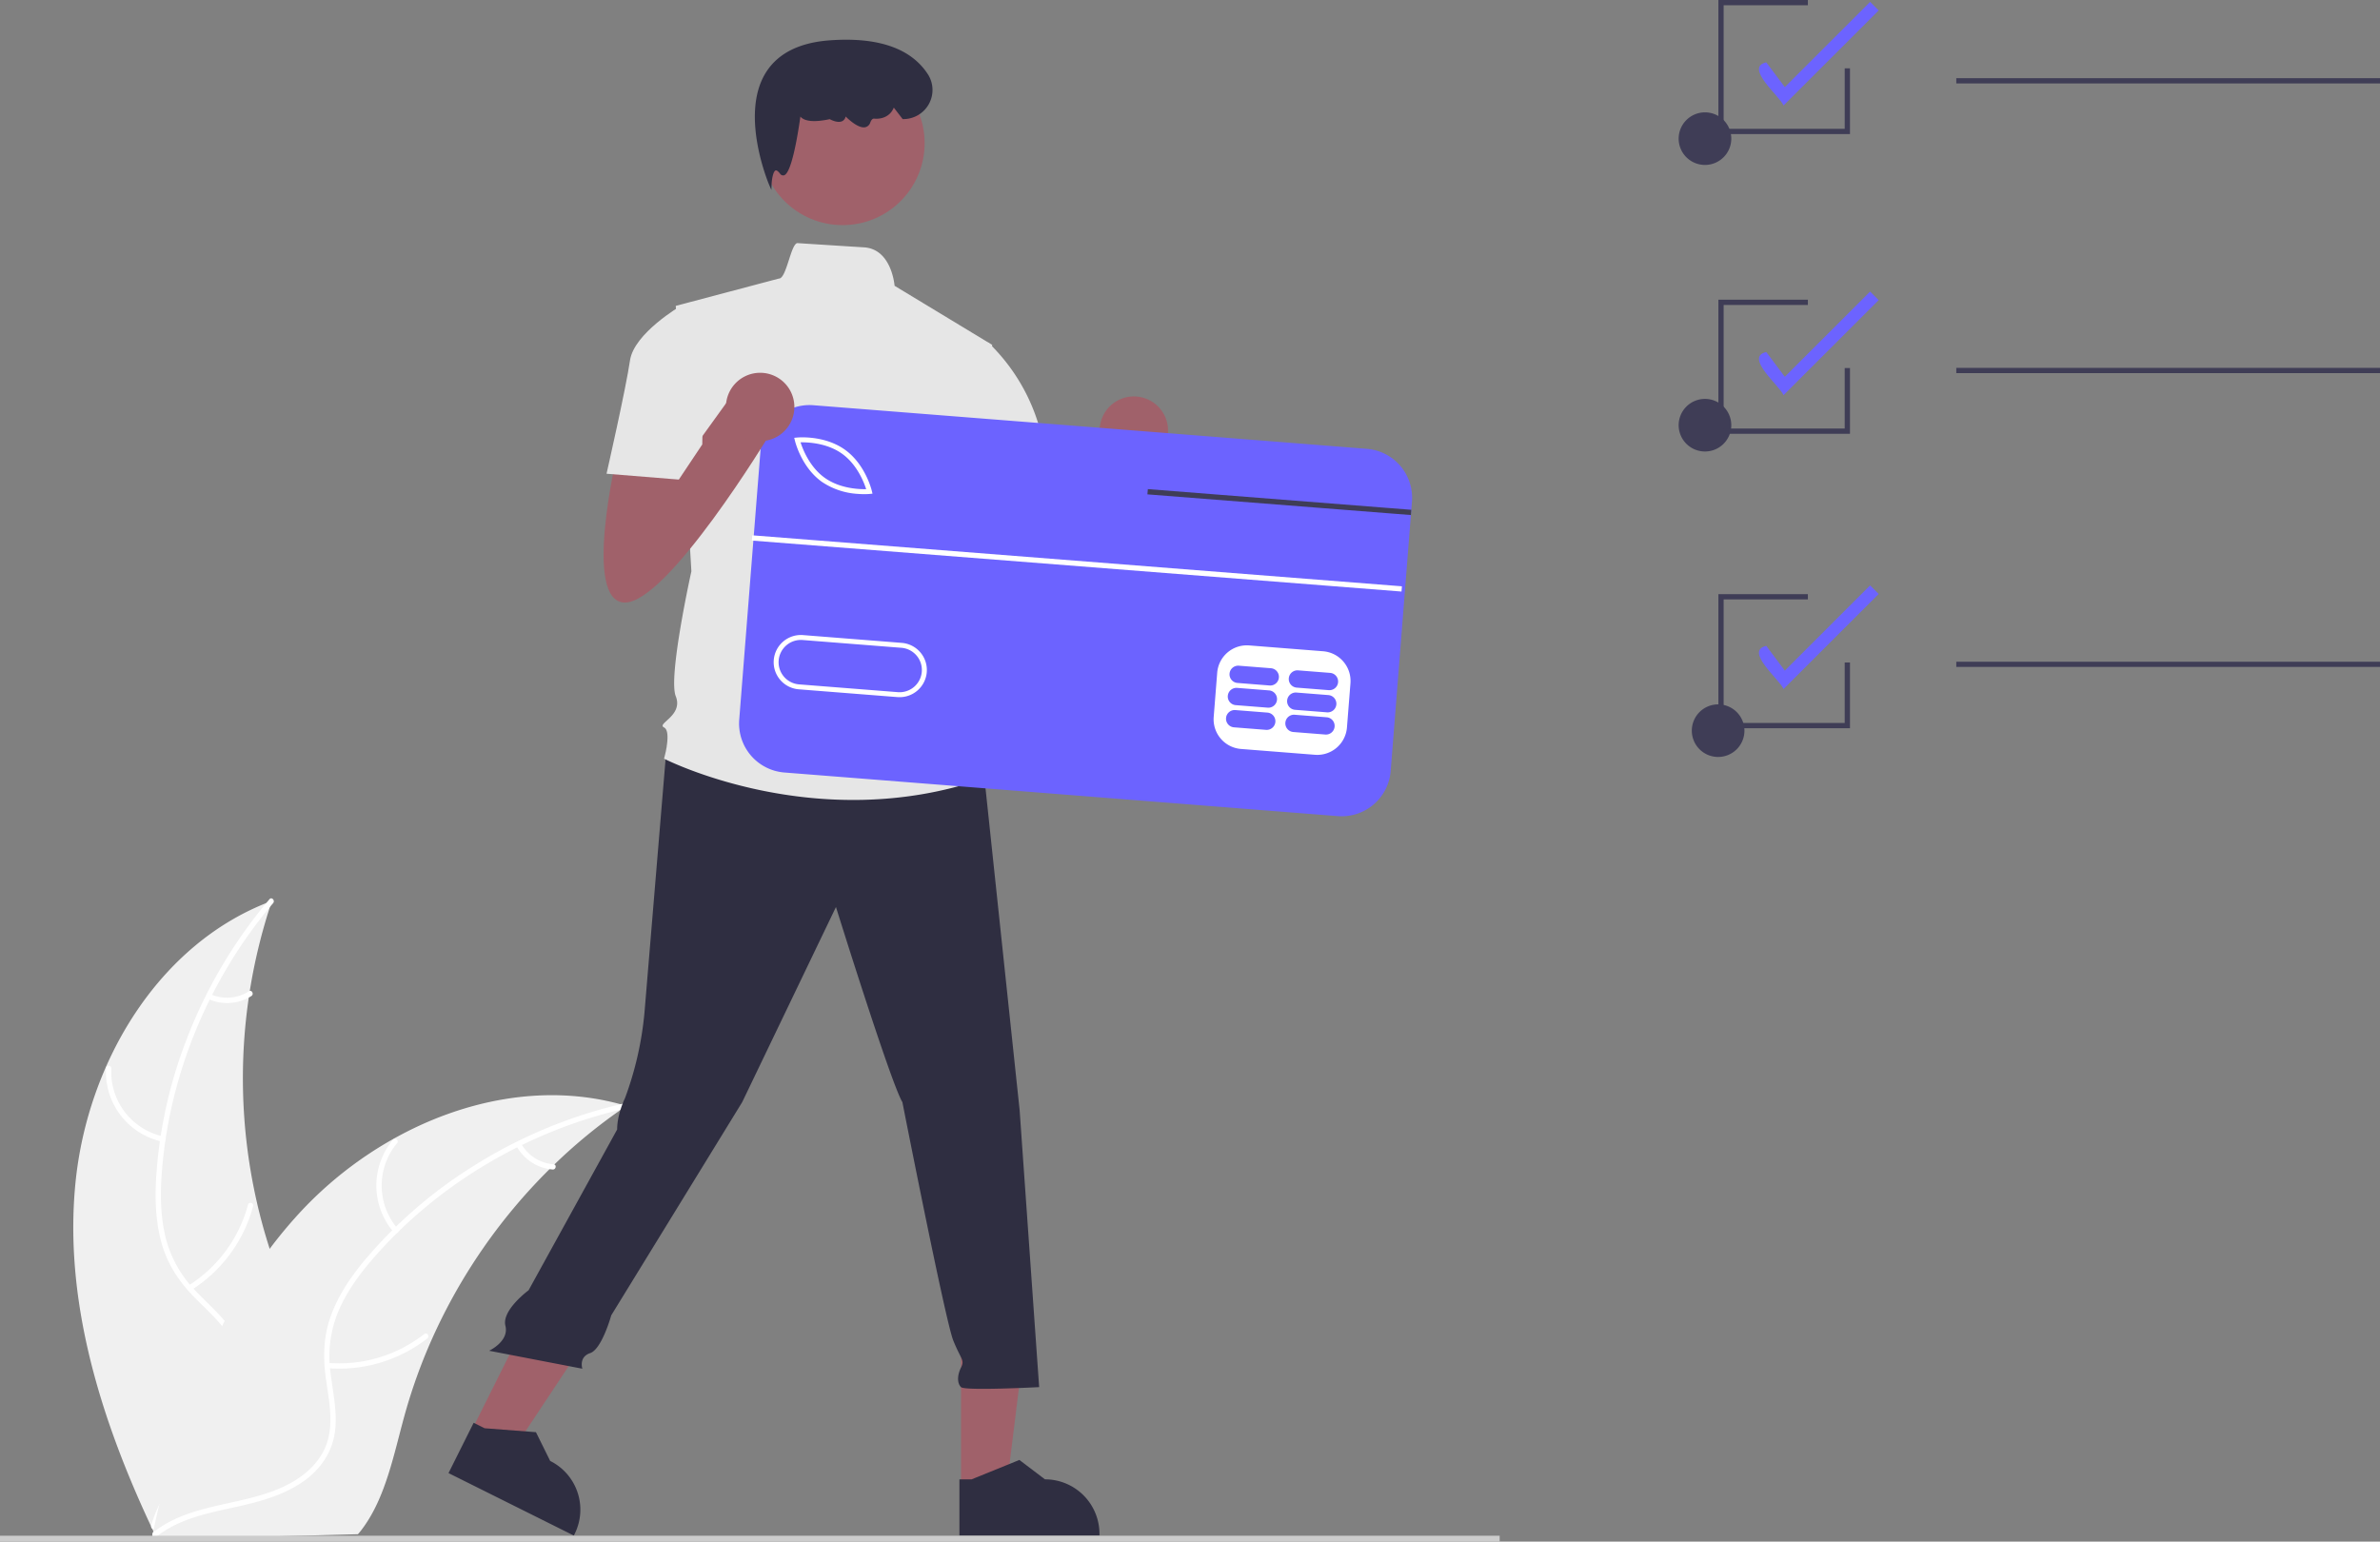 <svg width="301" height="195" fill="none" xmlns="http://www.w3.org/2000/svg"><rect width="100%" height="100%" fill="#808080" stroke="none"/><path d="M9.54 149.662c1.491-15.213 10.507-30.398 24.853-35.709a70.366 70.366 0 001.264 48.335c2.381 5.952 5.65 12.326 3.716 18.438-1.203 3.803-4.312 6.77-7.825 8.666-3.512 1.896-7.44 2.859-11.32 3.803l-.75.654c-6.558-13.81-11.43-28.975-9.938-44.187z" fill="#F0F0F0"/><path d="M34.544 114.235c-8.1 9.552-13.198 21.751-14.09 34.256-.192 2.704-.152 5.464.508 8.106a14.855 14.855 0 003.88 6.797c1.715 1.788 3.676 3.417 4.927 5.59 1.318 2.29 1.435 4.927.639 7.417-.975 3.046-2.987 5.561-5.04 7.952-2.28 2.654-4.69 5.375-5.598 8.839-.11.42-.755.225-.645-.194 1.58-6.027 7.303-9.576 9.934-15.036 1.227-2.548 1.694-5.48.412-8.102-1.12-2.293-3.142-3.976-4.894-5.77-1.84-1.884-3.268-3.967-4.042-6.505-.79-2.596-.939-5.36-.816-8.056a58.357 58.357 0 013.804-17.853 61.254 61.254 0 0110.561-17.934c.28-.33.738.166.46.494v-.001z" fill="#fff"/><path d="M20.53 144.411a9.038 9.038 0 01-5.269-3.331 9.027 9.027 0 01-1.856-5.947.337.337 0 01.674.016 8.359 8.359 0 006.646 8.617c.424.089.227.734-.195.645zm3.322 18.192a17.408 17.408 0 007.516-10.224c.112-.42.757-.225.646.194a18.104 18.104 0 01-7.843 10.623c-.368.232-.685-.363-.319-.593zm2.784-36.841a5.124 5.124 0 004.841-.372c.365-.236.681.359.319.593a5.74 5.74 0 01-5.354.424.347.347 0 01-.226-.42.339.339 0 01.42-.225z" fill="#fff"/><path d="M79.218 139.887c-.223.153-.447.307-.67.466a67.42 67.42 0 00-8.438 6.943c-.206.193-.411.392-.611.59a70.978 70.978 0 00-14.872 21.495 68.861 68.861 0 00-3.523 9.863c-1.273 4.657-2.283 9.808-4.943 13.659-.273.405-.571.793-.892 1.161l-24.934.65c-.058-.027-.115-.048-.173-.075l-.994.071c.035-.177.076-.36.11-.538.021-.102.047-.205.067-.308.015-.069.03-.138.04-.2a.917.917 0 01.015-.063c.01-.063.026-.121.036-.178.224-1.024.455-2.048.694-3.072 0-.006 0-.006.005-.012 1.84-7.8 4.349-15.515 7.95-22.605.108-.213.216-.432.335-.645a65.768 65.768 0 015.677-9.112 58.292 58.292 0 013.76-4.529 48.397 48.397 0 0111.868-9.375c8.82-4.95 19.127-7.027 28.76-4.395.246.068.487.135.733.209z" fill="#F0F0F0"/><path d="M79.17 140.204c-12.222 2.755-23.644 9.428-31.891 18.877-1.784 2.043-3.414 4.27-4.48 6.777a14.854 14.854 0 00-.999 7.761c.293 2.458.877 4.94.567 7.427-.328 2.621-1.824 4.798-3.96 6.306-2.614 1.846-5.736 2.644-8.816 3.317-3.42.749-6.983 1.472-9.796 3.691-.34.269-.738-.275-.398-.543 4.893-3.862 11.601-3.253 16.992-6.03 2.516-1.296 4.656-3.356 5.212-6.221.487-2.505-.113-5.064-.431-7.551-.334-2.611-.219-5.133.693-7.625.933-2.549 2.48-4.844 4.203-6.924a58.431 58.431 0 0113.795-11.965 61.331 61.331 0 0119.24-7.967c.422-.095.489.576.07.67z" fill="#fff"/><path d="M49.797 155.868a9.027 9.027 0 01-.098-11.694c.28-.331.809.087.529.419a8.357 8.357 0 00.113 10.877c.286.327-.26.723-.544.398zm-8.31 16.524a17.433 17.433 0 0012.163-3.643c.341-.268.74.276.398.544a18.135 18.135 0 01-12.664 3.764c-.433-.036-.327-.702.103-.665zm24.424-27.741a5.12 5.12 0 004.09 2.615c.433.031.327.697-.104.666a5.738 5.738 0 01-4.53-2.883.348.348 0 01.073-.471.339.339 0 01.471.073z" fill="#fff"/><path d="M225.561 13.347c-.372-1.098-5.041-4.831-2.18-5.459l2.346 3.125L236.513.237l1.085 1.084-12.037 12.026zm0 36.643c-.372-1.098-5.041-4.831-2.18-5.459l2.346 3.126 10.786-10.776 1.085 1.083-12.037 12.026zm0 37.167c-.372-1.098-5.041-4.831-2.18-5.459l2.346 3.126 10.786-10.777 1.085 1.084-12.037 12.026z" fill="#6C63FF"/><path d="M215.629 57.109a3.327 3.327 0 003.328-3.326 3.327 3.327 0 00-3.328-3.325 3.328 3.328 0 00-3.329 3.325 3.328 3.328 0 003.329 3.326zm0-36.246a3.327 3.327 0 003.328-3.326 3.327 3.327 0 00-3.328-3.325 3.328 3.328 0 00-3.329 3.325 3.328 3.328 0 003.329 3.326zM301 9.889h-53.586v.665H301v-.665zm-83.707 85.858a3.327 3.327 0 003.328-3.325 3.327 3.327 0 00-3.328-3.325 3.327 3.327 0 00-3.328 3.325 3.327 3.327 0 003.328 3.325zM301 46.532h-53.586v.665H301v-.665zm0 37.167h-53.586v.665H301v-.665z" fill="#3F3D56"/><path d="M233.967 92.112h-16.641v-16.96h11.316v.666h-10.651v15.629h15.311v-7.648h.665v8.313zm0-37.244h-16.641v-16.96h11.316v.666h-10.651v15.63h15.311v-7.65h.665v8.314zm0-37.908h-16.641V0h11.316v.665h-10.651v15.63h15.311v-7.65h.665v8.314z" fill="#3F3D56"/><path d="M125.313 60.445s-4.448 18.762.988 18.762 18.285-21.23 18.285-21.23l-4.448-5.431-7.983 11.073-.418-5.642-6.424 2.468z" fill="#A0616A"/><path d="M143.4 58.792a4.325 4.325 0 004.327-4.323 4.325 4.325 0 00-4.327-4.323 4.325 4.325 0 00-4.326 4.323 4.325 4.325 0 004.326 4.323zM121.542 188.23h5.759l2.74-22.195h-8.501l.002 22.195z" fill="#A0616A"/><path d="M121.339 194.233l17.711-.001v-.223a6.894 6.894 0 00-6.894-6.888l-3.235-2.452-6.037 2.453h-1.546l.001 7.111z" fill="#2F2E41"/><path d="M59.59 181.051l5.153 2.57 12.372-18.637-7.606-3.793-9.92 19.86z" fill="#A0616A"/><path d="M56.725 186.332l15.847 7.901.1-.2a6.882 6.882 0 00-3.09-9.238l-1.799-3.638-6.497-.499-1.383-.689-3.178 6.363z" fill="#2F2E41"/><path d="M189.664 194.255H0V195h189.664v-.745z" fill="#CCC"/><path d="M84.306 94.482l-2.796 33.575a42.102 42.102 0 01-2.471 10.862s-.988 1.975-.988 3.95l-11.202 20.339s-3.423 2.514-2.929 4.489c.495 1.975-2.063 3.159-2.063 3.159l11.796 2.272s-.494-1.481.988-1.975c1.483-.494 2.663-4.776 2.663-4.776l16.56-26.964 11.86-24.687s6.919 22.218 8.402 24.687c0 0 5.435 27.649 6.424 30.118.988 2.468 1.482 2.468.988 3.456-.494.987-.494 1.975 0 2.469.494.493 9.884 0 9.884 0l-2.471-35.056-4.448-41.967-22.732-6.913-17.465 2.962z" fill="#2F2E41"/><path d="M106.562 28.476c5.731 0 10.377-4.643 10.377-10.369s-4.646-10.368-10.377-10.368c-5.732 0-10.378 4.642-10.378 10.368s4.646 10.369 10.378 10.369z" fill="#A0616A"/><path d="M125.492 43.628l-12.354-7.478s-.343-4.644-3.863-4.863c-1.767-.11-4.419-.277-8.399-.534-.841-.054-1.408 4.544-2.372 4.481l-13.04 3.456 1.976 33.575s-2.965 13.33-1.977 15.8c.989 2.468-2.47 3.455-1.482 3.949.988.494 0 3.95 0 3.95s19.273 9.875 40.522 2.469l-1.976-6.419a5.176 5.176 0 00-.989-4.937s1.977-2.963-.494-5.431c0 0 .988-4.444-1.483-6.42l-.494-6.911 1.483-3.456 4.942-21.231z" fill="#E6E6E6"/><path d="M97.556 24.03l-.29-.673c-.037-.087-3.707-8.755-.454-14.102 1.506-2.475 4.244-3.873 8.138-4.154 6.093-.44 10.264 1.004 12.399 4.29a3.677 3.677 0 01.132 3.758 3.687 3.687 0 01-3.239 1.915h-.082l-1.12-1.452-.065.14c-.405.877-1.336 1.357-2.427 1.252-.185-.014-.349.146-.481.489a.872.872 0 01-.652.603c-.805.156-1.954-.857-2.468-1.363a.817.817 0 01-.384.566c-.542.312-1.385-.096-1.627-.226-1.927.41-3.175.3-3.71-.324-.362 2.561-1.14 7.172-2.073 7.428a.467.467 0 01-.509-.223c-.224-.29-.425-.436-.55-.395-.304.096-.483 1.095-.508 1.739l-.03.732z" fill="#2F2E41"/><path d="M120.056 44.122l4.929-.8a24.046 24.046 0 016.931 12.65c1.483 7.9 1.977 9.38 1.977 9.38l-11.861 2.963-6.424-12.344 4.448-11.85z" fill="#E6E6E6"/><path d="M98.181 54.397l-3.046 38.585 77.744 6.127 3.046-38.585-77.744-6.127z" fill="#fff"/><path d="M106.487 57.386c-1.903-1.357-4.318-1.455-5.241-1.436.282.878 1.156 3.13 3.059 4.488 1.907 1.36 4.32 1.456 5.241 1.437-.281-.878-1.156-3.13-3.059-4.489zm7.506 24.553l-12.484-.984a2.82 2.82 0 00-3.03 2.585 2.812 2.812 0 002.587 3.028l12.483.983a2.818 2.818 0 003.031-2.585 2.813 2.813 0 00-2.587-3.027z" fill="#6C63FF"/><path d="M172.861 56.774l-69.992-5.517a6.223 6.223 0 00-6.028 3.373 6.21 6.21 0 00-.659 2.333L93.49 91.03a6.216 6.216 0 001.471 4.524 6.224 6.224 0 004.241 2.16l69.992 5.517a6.224 6.224 0 004.526-1.469 6.223 6.223 0 002.161-4.237l2.558-32.38.051-.662.082-1.03a6.215 6.215 0 00-5.711-6.68zm-2.067 29.641l-.444 5.613a3.766 3.766 0 01-4.041 3.445l-9.363-.737a3.761 3.761 0 01-3.449-4.037l.444-5.613a3.762 3.762 0 014.041-3.446l9.36.738a3.77 3.77 0 013.452 4.037zm-72.935-2.927a3.44 3.44 0 013.699-3.156l12.483.985a3.445 3.445 0 013.008 2.363 3.423 3.423 0 01-.205 2.626 3.434 3.434 0 01-2.003 1.71 3.45 3.45 0 01-1.335.158l-.006.002-12.483-.985a3.441 3.441 0 01-3.158-3.703zm2.673-27.76l-.086-.35.359-.032c.141-.015 3.461-.313 6.046 1.532 2.585 1.845 3.378 5.081 3.412 5.217l.082.35-.358.035a9.46 9.46 0 01-1.527-.01 9.042 9.042 0 01-4.52-1.525c-2.584-1.844-3.377-5.081-3.408-5.217z" fill="#6C63FF"/><path d="M160.293 90.137l-4.057-.32a1.097 1.097 0 00-1.177 1.006A1.094 1.094 0 00156.063 92l4.057.32a1.098 1.098 0 001.177-1.005 1.094 1.094 0 00-1.004-1.178zm7.49.591l-4.057-.32a1.095 1.095 0 00-.173 2.183l4.058.32a1.094 1.094 0 00.172-2.183zm-7.269-3.397l-4.057-.32a1.098 1.098 0 00-1.176 1.006 1.094 1.094 0 001.004 1.177l4.057.32a1.095 1.095 0 00.172-2.183zm7.49.59l-4.057-.32a1.095 1.095 0 00-.172 2.183l4.057.32a1.097 1.097 0 001.177-1.005 1.094 1.094 0 00-1.005-1.177zm-7.268-3.396l-4.057-.32a1.097 1.097 0 00-1.177 1.005 1.094 1.094 0 001.004 1.177l4.058.32a1.094 1.094 0 00.172-2.182zm7.49.59l-4.057-.32a1.096 1.096 0 00-.918 1.802 1.1 1.1 0 00.746.381l4.057.32a1.098 1.098 0 001.175-1.006 1.094 1.094 0 00-1.003-1.177z" fill="#6C63FF"/><path d="M95.142 67.712l-.052.664 82.16 6.448.052-.663-82.16-6.449z" fill="#fff"/><path d="M178.49 64.484l-.051.662-2.86-.224-30.465-2.391.055-.663 30.462 2.392 2.859.224z" fill="#3F3D56"/><path d="M78.05 57.453s-4.447 18.761.989 18.761 18.284-21.23 18.284-21.23l-4.447-5.431-7.983 11.073-.418-5.642-6.424 2.468z" fill="#A0616A"/><path d="M96.138 55.8a4.325 4.325 0 004.327-4.323 4.325 4.325 0 00-4.327-4.323 4.325 4.325 0 00-4.327 4.322 4.325 4.325 0 004.327 4.324z" fill="#A0616A"/><path d="M89.063 41.653l-2.965-2.962s-5.93 3.456-6.424 6.912c-.494 3.456-2.965 14.318-2.965 14.318l9.142.74 2.965-4.443.247-14.565z" fill="#E6E6E6"/></svg>